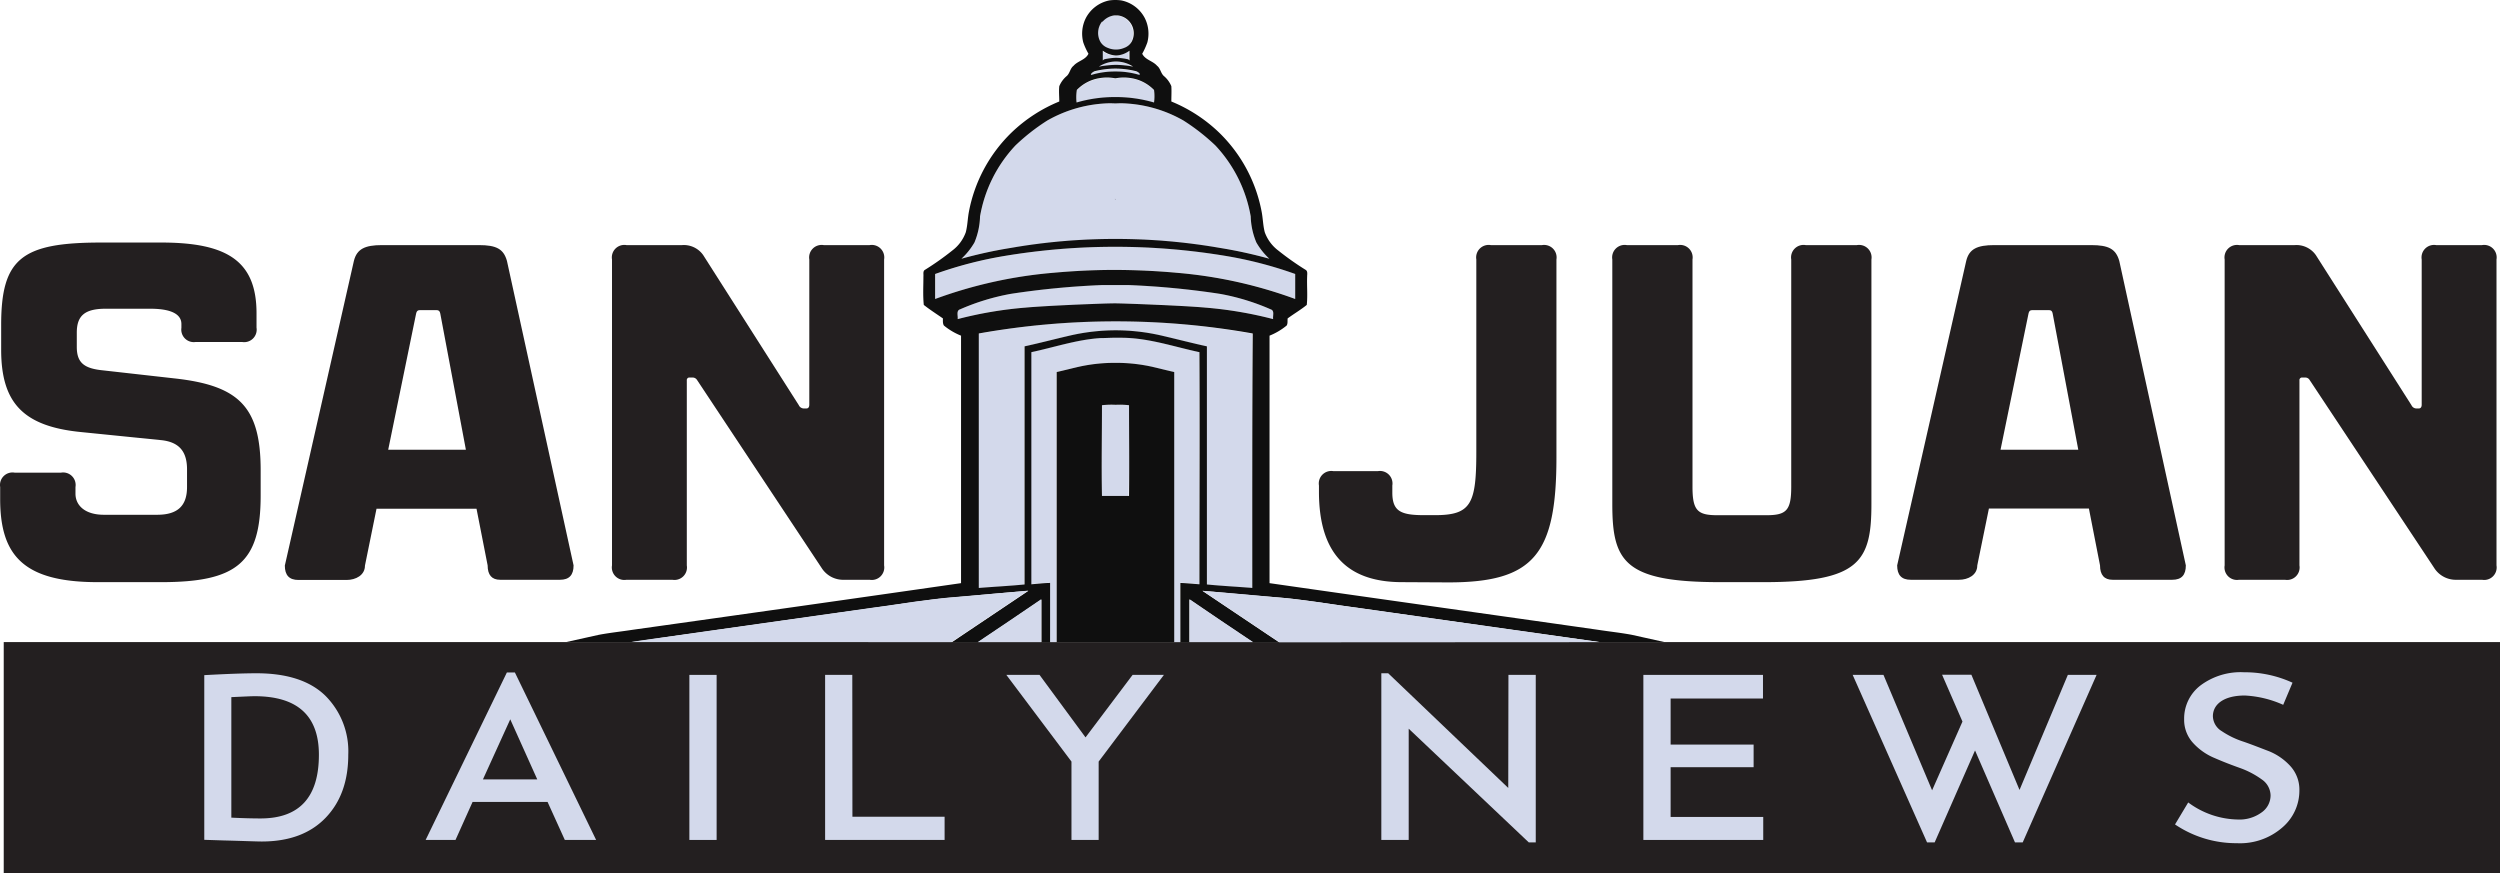 <?xml version="1.0" encoding="UTF-8" standalone="no"?>
<svg
   xmlns:dc="http://purl.org/dc/elements/1.1/"
   xmlns:cc="http://creativecommons.org/ns#"
   xmlns:rdf="http://www.w3.org/1999/02/22-rdf-syntax-ns#"
   xmlns:svg="http://www.w3.org/2000/svg"
   xmlns="http://www.w3.org/2000/svg"
   id="Layer_1"
   data-name="Layer 1"
   viewBox="0 0 400.027 139.72"
   version="1.1"
   width="400.027"
   height="139.72">
  <defs
     id="defs4">
    <style
       id="style2">.cls-1{fill:#231f20;}.cls-2{fill:#d3d9eb;}.cls-3{fill:#0f0f0f;}</style>
  </defs>
  <path
     class="cls-1"
     d="M 15.637,93.15 C 3.737,93.15 0.027,88.87 0.027,79.84 v -1.91 a 2,2 0 0 1 2.32,-2.3 h 7.41 a 2,2 0 0 1 2.32,2.3 V 79 c 0,1.83 1.47,3.37 4.56,3.37 h 8.5 c 3.32,0 4.79,-1.46 4.79,-4.44 V 75.1 c 0,-2.83 -1.24,-4.36 -4.1,-4.67 l -12.9,-1.3 C 3.657,68.21 0.187,64.4 0.187,55.97 v -4 c 0,-10.64 3.32,-13.16 16,-13.16 h 9.64 c 10.58,0 15.22,3 15.22,11.32 v 2.3 a 2,2 0 0 1 -2.32,2.29 h -7.41 a 2,2 0 0 1 -2.29,-2.26 v -0.61 c 0,-1.23 -1,-2.45 -5,-2.45 h -7.1 c -3.32,0 -4.64,1.07 -4.64,3.82 v 2.29 c 0,2.53 1.16,3.45 4.18,3.75 l 11.56,1.3 c 10.27,1.15 13.68,4.59 13.68,14.69 v 4.06 c 0,10.71 -3.79,13.84 -15.92,13.84 z"
     id="path6" />
  <path
     class="cls-1"
     d="m 80.027,92.77 c -1.32,0 -2,-0.76 -2,-2.3 l -1.78,-9.07 h -16 l -1.85,9.1 c 0,1.54 -1.47,2.3 -2.94,2.3 h -7.71 c -1.47,0 -2.17,-0.76 -2.17,-2.3 l 11.05,-48.75 c 0.47,-1.92 1.78,-2.53 4.48,-2.53 h 15.53 c 2.78,0 3.94,0.61 4.48,2.53 l 10.66,48.72 c 0,1.54 -0.7,2.3 -2.17,2.3 z m -9.58,-42.61 c -0.08,-0.38 -0.23,-0.54 -0.62,-0.54 h -2.62 c -0.38,0 -0.54,0.16 -0.62,0.54 l -4.47,21.8 h 12.43 z"
     id="path8" />
  <path
     class="cls-1"
     d="m 135.087,92.77 a 4.08,4.08 0 0 1 -3.63,-1.91 l -19.93,-30.07 a 0.82,0.82 0 0 0 -0.7,-0.38 h -0.46 a 0.41,0.41 0 0 0 -0.47,0.46 v 29.6 a 2,2 0 0 1 -2.31,2.3 h -7.34 a 2,2 0 0 1 -2.32,-2.3 V 41.52 a 2,2 0 0 1 2.32,-2.3 h 8.88 a 3.78,3.78 0 0 1 3.4,1.61 l 15.29,24 a 0.89,0.89 0 0 0 0.78,0.53 h 0.43 c 0.31,0 0.47,-0.23 0.47,-0.61 V 41.52 a 2,2 0 0 1 2.31,-2.3 h 7.34 a 2,2 0 0 1 2.32,2.3 v 48.95 a 2,2 0 0 1 -2.32,2.3 z"
     id="path10" />
  <path
     class="cls-1"
     d="m 224.337,93.15 c -8.89,0 -13.29,-4.74 -13.29,-14.46 v -1 a 2,2 0 0 1 2.32,-2.3 h 7.1 a 2,2 0 0 1 2.32,2.3 v 1.14 c 0,3 1.39,3.6 5.1,3.6 h 1.7 c 5.79,0 6.64,-1.76 6.64,-10.1 V 41.52 a 2,2 0 0 1 2.32,-2.3 h 8.19 a 2,2 0 0 1 2.31,2.3 v 31.67 c 0,15.53 -3.62,20 -17.3,20 z"
     id="path12" />
  <path
     class="cls-1"
     d="m 275.217,93.15 c -15.29,0 -17.23,-3.29 -17.23,-12.47 V 41.52 a 2,2 0 0 1 2.32,-2.3 h 8.19 a 2,2 0 0 1 2.32,2.3 v 36.33 c 0,3.83 0.77,4.59 4,4.59 h 7.8 c 3.24,0 4,-0.76 4,-4.59 V 41.52 a 2,2 0 0 1 2.32,-2.3 h 8.19 a 2,2 0 0 1 2.32,2.3 v 39.16 c 0,9.18 -1.94,12.47 -17.23,12.47 z"
     id="path14" />
  <path
     class="cls-1"
     d="m 338.027,92.77 c -1.31,0 -2,-0.76 -2,-2.3 l -1.78,-9.1 h -16 l -1.86,9.1 c 0,1.54 -1.46,2.3 -2.93,2.3 h -7.72 c -1.47,0 -2.17,-0.76 -2.17,-2.3 l 11.05,-48.72 c 0.46,-1.92 1.77,-2.53 4.48,-2.53 h 15.52 c 2.78,0 3.94,0.61 4.49,2.53 l 10.65,48.72 c 0,1.54 -0.69,2.3 -2.16,2.3 z m -9.58,-42.61 c -0.07,-0.38 -0.23,-0.54 -0.61,-0.54 h -2.63 c -0.39,0 -0.54,0.16 -0.62,0.54 l -4.48,21.8 h 12.44 z"
     id="path16" />
  <path
     class="cls-1"
     d="m 393.117,92.77 a 4.09,4.09 0 0 1 -3.63,-1.91 l -19.93,-30.07 a 0.79,0.79 0 0 0 -0.69,-0.38 h -0.46 a 0.41,0.41 0 0 0 -0.47,0.46 v 29.6 a 2,2 0 0 1 -2.32,2.3 h -7.34 a 2,2 0 0 1 -2.31,-2.3 V 41.52 a 2,2 0 0 1 2.31,-2.3 h 8.89 a 3.79,3.79 0 0 1 3.4,1.61 l 15.29,24 a 0.88,0.88 0 0 0 0.78,0.53 h 0.39 c 0.31,0 0.47,-0.23 0.47,-0.61 V 41.52 a 2,2 0 0 1 2.31,-2.3 h 7.34 a 2,2 0 0 1 2.32,2.3 v 48.95 a 2,2 0 0 1 -2.32,2.3 z"
     id="path18" />
  <rect
     class="cls-1"
     x="0.597"
     y="102.74"
     width="399.43"
     height="36.98"
     id="rect20" />
  <path
     class="cls-2"
     d="m 180.657,64.84 a 39.82,39.82 0 0 0 -4.37,0 c 0,4.84 -0.06,9.68 0,14.51 h 4.29 c 0.14,-4.83 0.05,-9.67 0.08,-14.51 z"
     id="path22" />
  <path
     class="cls-2"
     d="m 168.467,43.66 q 5,-0.45 10,-0.47 c 3.34,0 6.68,0.17 10,0.47 a 72.23,72.23 0 0 1 18.83,4.18 c 0,-1.34 0,-2.67 0,-4 a 64.33,64.33 0 0 0 -11,-2.87 103.24,103.24 0 0 0 -17.73,-1.48 h -0.15 a 103.24,103.24 0 0 0 -17.73,1.48 64.33,64.33 0 0 0 -11,2.87 c 0,1.34 0,2.67 0,4 a 72.23,72.23 0 0 1 18.78,-4.18 z"
     id="path24" />
  <path
     class="cls-2"
     d="m 178.477,15.58 a 22,22 0 0 1 6.19,0.88 7.36,7.36 0 0 0 0,-2 6.51,6.51 0 0 0 -3.56,-1.88 7,7 0 0 0 -2.62,0 7,7 0 0 0 -2.63,0 6.45,6.45 0 0 0 -3.55,1.88 7.36,7.36 0 0 0 0,2 22,22 0 0 1 6.17,-0.88 z"
     id="path26" />
  <path
     class="cls-2"
     d="m 178.477,11.48 a 12.76,12.76 0 0 1 3.68,0.5 11.63,11.63 0 0 1 1.27,0.49 2.66,2.66 0 0 0 -1.63,-1 10.2,10.2 0 0 0 -3.25,-0.43 h -0.15 a 10.2,10.2 0 0 0 -3.25,0.43 2.64,2.64 0 0 0 -1.62,1 10.79,10.79 0 0 1 1.26,-0.49 12.79,12.79 0 0 1 3.69,-0.5 z"
     id="path28" />
  <path
     class="cls-2"
     d="m 178.477,10.4 a 15.72,15.72 0 0 1 2.73,0.29 4,4 0 0 0 -2.66,-0.81 h -0.15 a 4,4 0 0 0 -2.66,0.81 15.73,15.73 0 0 1 2.74,-0.29 z"
     id="path30" />
  <path
     class="cls-2"
     d="m 177.027,7.71 a 4.75,4.75 0 0 0 1.38,0.48 v 0 h 0.08 0.07 v 0 a 4.75,4.75 0 0 0 1.38,-0.48 2.43,2.43 0 0 0 1.1,-1.07 3,3 0 0 0 -0.41,-3.17 2.93,2.93 0 0 0 -1.83,-1 1,1 0 0 0 -0.24,0 h -0.15 a 1,1 0 0 0 -0.24,0 2.9,2.9 0 0 0 -2.24,4.15 2.43,2.43 0 0 0 1.1,1.09 z"
     id="path32" />
  <path
     class="cls-2"
     d="m 178.547,51.4 h -0.15 a 121.23,121.23 0 0 0 -21.84,2 c 0,13.58 0,27.15 0,40.72 2.44,-0.2 4.88,-0.32 7.32,-0.56 q 0,-19.05 0,-38.1 c 2.38,-0.52 4.74,-1.14 7.11,-1.69 a 32.19,32.19 0 0 1 14.95,0 c 2.37,0.55 4.73,1.17 7.12,1.69 q 0,19 0,38.1 c 2.43,0.24 4.87,0.36 7.31,0.56 0,-13.57 0,-27.14 0,-40.72 a 121.07,121.07 0 0 0 -21.82,-2 z"
     id="path34" />
  <path
     class="cls-2"
     d="m 203.307,49.49 a 36.13,36.13 0 0 0 -8.1,-2.47 116.06,116.06 0 0 0 -14.71,-1.41 h -4.05 a 116.06,116.06 0 0 0 -14.71,1.41 36.29,36.29 0 0 0 -8.1,2.47 c -0.68,0.21 -0.32,1 -0.4,1.57 a 63.19,63.19 0 0 1 10.86,-1.84 c 3.13,-0.29 11.59,-0.56 14.38,-0.62 2.79,-0.06 11.24,0.33 14.38,0.62 a 63.52,63.52 0 0 1 10.86,1.84 c -0.09,-0.52 0.31,-1.36 -0.41,-1.57 z"
     id="path36" />
  <path
     class="cls-2"
     d="m 178.477,38.24 a 125,125 0 0 1 16.79,1.44 67.63,67.63 0 0 1 7.84,1.72 10.92,10.92 0 0 1 -2.08,-2.61 11.58,11.58 0 0 1 -0.9,-4.16 22.05,22.05 0 0 0 -5.65,-11.35 22.46,22.46 0 0 0 -5.12,-4 20.93,20.93 0 0 0 -10.17,-2.76 c -0.26,0 -1.19,0 -1.43,0 a 21,21 0 0 0 -10.17,2.76 21.89,21.89 0 0 0 -10.77,15.36 11.57,11.57 0 0 1 -0.89,4.16 11,11 0 0 1 -2.09,2.61 67.63,67.63 0 0 1 7.84,-1.72 125.12,125.12 0 0 1 16.8,-1.45 z"
     id="path38" />
  <path
     class="cls-2"
     d="m 180.607,9.66 c 0,-0.52 0,-1 0,-1.56 a 3.37,3.37 0 0 1 -4.31,0 c 0,0.52 0,1 0,1.56 a 6,6 0 0 1 2.14,-0.35 5.9,5.9 0 0 1 2.17,0.35 z"
     id="path40" />
  <path
     class="cls-3"
     d="m 178.547,31.73 c 0,0.08 0,0.17 -0.05,0.25 h 0.05 z"
     id="path42" />
  <path
     class="cls-3"
     d="m 178.397,31.73 v 0.25 0 a 2.21,2.21 0 0 0 0,-0.25 z"
     id="path44" />
  <path
     class="cls-2"
     d="m 168.027,102.74 h 1 q 0,-21.6 0,-43.2 c 1.06,-0.24 2.12,-0.51 3.18,-0.76 a 27.18,27.18 0 0 1 12.43,0 c 1.06,0.25 2.12,0.52 3.18,0.76 q 0,21.6 0,43.2 h 1 v -9.49 c 1,0 2,0.14 3.05,0.21 0,-12.38 0,-24.76 0,-37.14 -3.66,-0.78 -7.25,-2 -11,-2.25 q -1.19,-0.06 -2.37,-0.06 h -0.15 q -1.19,0 -2.37,0.06 c -3.75,0.27 -7.35,1.47 -11,2.25 -0.06,12.38 0,24.76 0,37.14 1,-0.07 2,-0.18 3,-0.21 z"
     id="path46" />
  <path
     class="cls-3"
     d="m 178.477,58.06 h -0.08 a 26.48,26.48 0 0 0 -6.14,0.71 c -1.06,0.25 -2.12,0.52 -3.18,0.76 q 0,21.6 0,43.2 h 18.81 q 0,-21.6 0,-43.2 c -1.06,-0.24 -2.12,-0.51 -3.18,-0.76 a 26.42,26.42 0 0 0 -6.14,-0.71 h -0.07 z m 2.18,6.78 c 0,4.84 0.06,9.68 0,14.51 h -4.33 c -0.1,-4.83 0,-9.67 0,-14.51 a 13.53,13.53 0 0 1 2.11,-0.07 h 0.15 a 13.49,13.49 0 0 1 2.07,0.07 z"
     id="path48" />
  <path
     class="cls-3"
     d="m 101.027,102.74 q 19.17,-2.73 38.35,-5.43 c 4.59,-0.6 9.16,-1.43 13.78,-1.77 3.8,-0.34 7.6,-0.71 11.4,-1 l -12.27,8.23 h 4.22 c 3.38,-2.27 6.77,-4.54 10.14,-6.85 q 0,3.44 0,6.85 h 1.38 v -9.49 c -1,0 -2,0.14 -3,0.21 0,-12.38 0,-24.76 0,-37.14 3.66,-0.78 7.26,-2 11,-2.25 0.82,0 1.63,-0.06 2.45,-0.06 0.82,0 1.63,0 2.44,0.06 3.76,0.27 7.35,1.47 11,2.25 0.06,12.38 0,24.76 0,37.14 -1,-0.07 -2,-0.18 -3.05,-0.21 v 9.49 h 1.45 c 0,-2.28 0,-4.56 0,-6.85 3.36,2.31 6.75,4.58 10.14,6.85 h 4.21 l -12.27,-8.23 c 3.8,0.32 7.6,0.69 11.4,1 4.63,0.34 9.19,1.17 13.78,1.77 q 19.17,2.73 38.35,5.43 h 10.41 l -5.22,-1.16 c -1.81,-0.34 -3.64,-0.53 -5.45,-0.81 -17.51,-2.5 -35,-4.94 -52.53,-7.46 0,-13.2 0,-26.4 0,-39.6 a 10.37,10.37 0 0 0 2.74,-1.62 c 0.21,-0.33 0.11,-0.77 0.16,-1.14 1,-0.74 2.09,-1.37 3.06,-2.16 0.16,-1.51 0,-3 0.06,-4.56 0,-0.37 0.13,-0.87 -0.29,-1.08 a 45.31,45.31 0 0 1 -4.34,-3.07 6.37,6.37 0 0 1 -2.15,-2.92 c -0.28,-1.06 -0.29,-2.16 -0.49,-3.23 a 23.76,23.76 0 0 0 -6.85,-12.75 24.29,24.29 0 0 0 -7.61,-4.94 c 0,-0.81 0.05,-1.64 0,-2.45 a 4.26,4.26 0 0 0 -1.21,-1.64 c -0.49,-0.45 -0.53,-1.21 -1.07,-1.62 -0.68,-0.79 -1.91,-0.95 -2.38,-1.93 a 11.3,11.3 0 0 0 0.82,-1.81 5.54,5.54 0 0 0 -0.4,-3.88 5.45,5.45 0 0 0 -3.75,-2.84 6.82,6.82 0 0 0 -0.9,-0.07 h -0.15 a 6.54,6.54 0 0 0 -0.89,0.07 5.45,5.45 0 0 0 -3.76,2.84 5.54,5.54 0 0 0 -0.4,3.88 10.53,10.53 0 0 0 0.83,1.81 c -0.48,1 -1.71,1.14 -2.39,1.93 -0.54,0.41 -0.58,1.17 -1.07,1.62 a 4.26,4.26 0 0 0 -1.21,1.64 c -0.09,0.81 0,1.64 0,2.45 a 24.29,24.29 0 0 0 -7.61,4.94 23.83,23.83 0 0 0 -6.86,12.75 c -0.2,1.07 -0.21,2.17 -0.49,3.23 a 6.31,6.31 0 0 1 -2.15,2.92 45.31,45.31 0 0 1 -4.34,3.07 c -0.42,0.21 -0.25,0.71 -0.29,1.08 0,1.52 -0.1,3 0.06,4.56 1,0.79 2,1.42 3.06,2.16 0,0.37 -0.05,0.81 0.16,1.14 a 10.37,10.37 0 0 0 2.74,1.62 q 0,19.8 0,39.6 c -17.5,2.52 -35,5 -52.53,7.46 -1.81,0.28 -3.64,0.47 -5.44,0.81 l -5.23,1.16 z m 99.4,-8.66 c -2.44,-0.2 -4.88,-0.32 -7.31,-0.56 q 0,-19.05 0,-38.1 c -2.39,-0.52 -4.75,-1.14 -7.12,-1.69 a 32.91,32.91 0 0 0 -7.4,-0.88 h -0.15 a 33,33 0 0 0 -7.4,0.88 c -2.37,0.55 -4.73,1.17 -7.11,1.69 q 0,19 0,38.1 c -2.44,0.24 -4.88,0.36 -7.32,0.56 0,-13.57 0,-27.14 0,-40.72 a 124.75,124.75 0 0 1 43.83,0 c -0.09,13.58 -0.07,27.15 -0.07,40.72 z m -24,-90.61 a 3,3 0 0 1 1.83,-1 1.67,1.67 0 0 1 0.32,0 1.62,1.62 0 0 1 0.31,0 2.88,2.88 0 0 1 2.2,4.19 2.25,2.25 0 0 1 -1.2,1 3.34,3.34 0 0 1 -2.63,0 2.25,2.25 0 0 1 -1.2,-1 2.94,2.94 0 0 1 0.27,-3.19 z m 2.15,6.91 h -0.08 a 15.9,15.9 0 0 0 -2.66,0.28 5,5 0 0 1 5.47,0 15.9,15.9 0 0 0 -2.66,-0.28 z m 0,-1.5 h 0.07 v 0 a 3.84,3.84 0 0 0 2.08,-0.77 c 0,0.52 0,1 0,1.56 l -0.19,-0.17 a 9.78,9.78 0 0 0 -1.87,-0.25 h -0.15 a 9.57,9.57 0 0 0 -1.86,0.25 l -0.2,0.17 c 0,-0.52 0,-1 0,-1.56 a 3.84,3.84 0 0 0 2.08,0.77 v 0 z m -3.43,2.52 a 13.37,13.37 0 0 1 6.65,0 c 0.59,0.21 0.79,0.67 0.36,0.54 a 13,13 0 0 0 -3.61,-0.5 h -0.15 a 13,13 0 0 0 -3.61,0.5 c -0.43,0.17 -0.23,-0.29 0.36,-0.54 z m -2.85,3 a 6.45,6.45 0 0 1 3.55,-1.88 7.05,7.05 0 0 1 2.55,0 h 0.15 a 7.05,7.05 0 0 1 2.55,0 6.51,6.51 0 0 1 3.56,1.88 7.36,7.36 0 0 1 0,2 21.81,21.81 0 0 0 -6.12,-0.87 h -0.15 a 21.81,21.81 0 0 0 -6.12,0.87 7.36,7.36 0 0 1 0.03,-1.93 z m -16.37,24.39 a 11.57,11.57 0 0 0 0.89,-4.16 22,22 0 0 1 5.66,-11.35 31.89,31.89 0 0 1 5.11,-4 21,21 0 0 1 10.17,-2.76 11.37,11.37 0 0 0 1.43,0 20.93,20.93 0 0 1 10.17,2.76 32.39,32.39 0 0 1 5.12,4 22.05,22.05 0 0 1 5.65,11.35 11.58,11.58 0 0 0 0.9,4.16 10.92,10.92 0 0 0 2.08,2.61 72.05,72.05 0 0 0 -7.84,-1.72 98,98 0 0 0 -33.59,0 72.05,72.05 0 0 0 -7.84,1.72 11,11 0 0 0 2.09,-2.61 z m -6.29,9.05 c 0,-1.34 0,-2.67 0,-4 a 64.33,64.33 0 0 1 11,-2.87 107.84,107.84 0 0 1 35.61,0 64.33,64.33 0 0 1 11,2.87 c 0,1.34 0,2.67 0,4 a 72.23,72.23 0 0 0 -18.83,-4.18 q -4.95,-0.45 -9.93,-0.47 h -0.15 c -3.31,0 -6.63,0.17 -9.93,0.47 a 72.23,72.23 0 0 0 -18.77,4.18 z m 3.6,3.22 c 0.08,-0.52 -0.28,-1.36 0.4,-1.57 a 36.29,36.29 0 0 1 8.1,-2.47 130.78,130.78 0 0 1 14.71,-1.41 h 4.05 a 130.57,130.57 0 0 1 14.71,1.41 36.13,36.13 0 0 1 8.1,2.47 c 0.69,0.21 0.32,1 0.41,1.57 a 63.52,63.52 0 0 0 -10.86,-1.84 c -3.49,-0.32 -12.63,-0.66 -14.31,-0.68 h -0.15 c -1.68,0 -10.82,0.36 -14.3,0.68 a 63.19,63.19 0 0 0 -10.86,1.84 z"
     id="path50" />
  <path
     class="cls-2"
     d="m 166.587,102.74 q 0,-3.42 0,-6.85 c -3.37,2.31 -6.76,4.58 -10.14,6.85 z"
     id="path52" />
  <path
     class="cls-2"
     d="m 200.497,102.74 c -3.39,-2.27 -6.78,-4.54 -10.14,-6.85 0,2.29 0,4.57 0,6.85 z"
     id="path54" />
  <path
     class="cls-2"
     d="m 255.967,102.74 q -19.17,-2.73 -38.35,-5.43 c -4.59,-0.6 -9.15,-1.43 -13.78,-1.77 -3.8,-0.34 -7.6,-0.71 -11.4,-1 l 12.27,8.23 z"
     id="path56" />
  <path
     class="cls-2"
     d="m 152.237,102.74 12.27,-8.23 c -3.8,0.32 -7.6,0.69 -11.4,1 -4.62,0.34 -9.19,1.17 -13.78,1.77 q -19.17,2.73 -38.35,5.43 z"
     id="path58" />
  <path
     class="cls-2"
     d="m 52.027,111.29 a 12.57,12.57 0 0 1 3.7,9.48 q 0,6.33 -3.64,10.1 -3.64,3.77 -10.18,3.78 c -0.92,0 -3.22,-0.1 -6.1,-0.17 l -3.12,-0.1 v -26.35 q 5.41,-0.3 8.34,-0.3 7.32,0 11,3.56 z m -1,9.48 c 0,-6.26 -3.44,-9.37 -10.29,-9.37 -0.55,0 -1.78,0.06 -3.72,0.15 v 19.28 c 2,0.1 3.6,0.13 4.67,0.13 q 9.34,0 9.34,-10.19 z"
     id="path60" />
  <path
     class="cls-2"
     d="m 90.377,134.4 -2.76,-6.08 h -12 l -2.73,6.08 h -4.78 l 13,-26.8 h 1.28 l 13,26.8 z m -13.1,-9.69 h 8.69 l -4.32,-9.61 z"
     id="path62" />
  <path
     class="cls-2"
     d="m 110.307,107.99 h 4.36 v 26.41 h -4.36 z"
     id="path64" />
  <path
     class="cls-2"
     d="m 136.397,130.69 h 14.75 v 3.71 h -19.12 v -26.41 h 4.35 z"
     id="path66" />
  <path
     class="cls-2"
     d="m 186.237,107.99 -10.44,13.87 v 12.54 h -4.35 v -12.54 l -10.42,-13.87 h 5.31 l 7.36,10 7.53,-10 z"
     id="path68" />
  <path
     class="cls-2"
     d="m 241.367,107.99 h 4.37 v 26.8 h -1.12 l -19.21,-18.19 v 17.8 h -4.38 v -26.67 h 1.1 l 19.21,18.35 z"
     id="path70" />
  <path
     class="cls-2"
     d="m 267.317,130.72 h 14.82 v 3.68 h -19.18 v -26.41 h 19.14 v 3.78 h -14.78 v 7.37 h 13.28 v 3.62 h -13.28 z"
     id="path72" />
  <path
     class="cls-2"
     d="m 330.877,107.99 h 4.6 l -11.82,26.8 h -1.24 l -6.39,-14.71 -6.46,14.71 h -1.22 l -11.9,-26.8 h 4.93 l 7.78,18.47 4.86,-11 -3.26,-7.49 h 4.69 l 7.7,18.43 z"
     id="path74" />
  <path
     class="cls-2"
     d="m 366.827,109.24 -1.49,3.54 a 17,17 0 0 0 -6.14,-1.49 c -3.36,0 -5.11,1.4 -5.11,3.32 a 2.87,2.87 0 0 0 1.43,2.39 13.74,13.74 0 0 0 3.48,1.68 c 1.34,0.46 2.69,1 4.06,1.52 a 9.44,9.44 0 0 1 3.45,2.41 5.6,5.6 0 0 1 1.42,3.89 7.75,7.75 0 0 1 -2.71,5.89 10.3,10.3 0 0 1 -7.3,2.53 17.48,17.48 0 0 1 -9.89,-3 l 2.11,-3.52 a 13.65,13.65 0 0 0 7.89,2.73 6,6 0 0 0 3.85,-1.13 3.33,3.33 0 0 0 1.44,-2.72 3.17,3.17 0 0 0 -1.42,-2.57 13.92,13.92 0 0 0 -3.44,-1.81 c -1.37,-0.49 -2.71,-1 -4.08,-1.6 a 9.64,9.64 0 0 1 -3.47,-2.43 5.45,5.45 0 0 1 -1.42,-3.8 6.66,6.66 0 0 1 2.6,-5.38 10.71,10.71 0 0 1 7,-2.12 18.28,18.28 0 0 1 7.74,1.67 z"
     id="path76" />
</svg>
